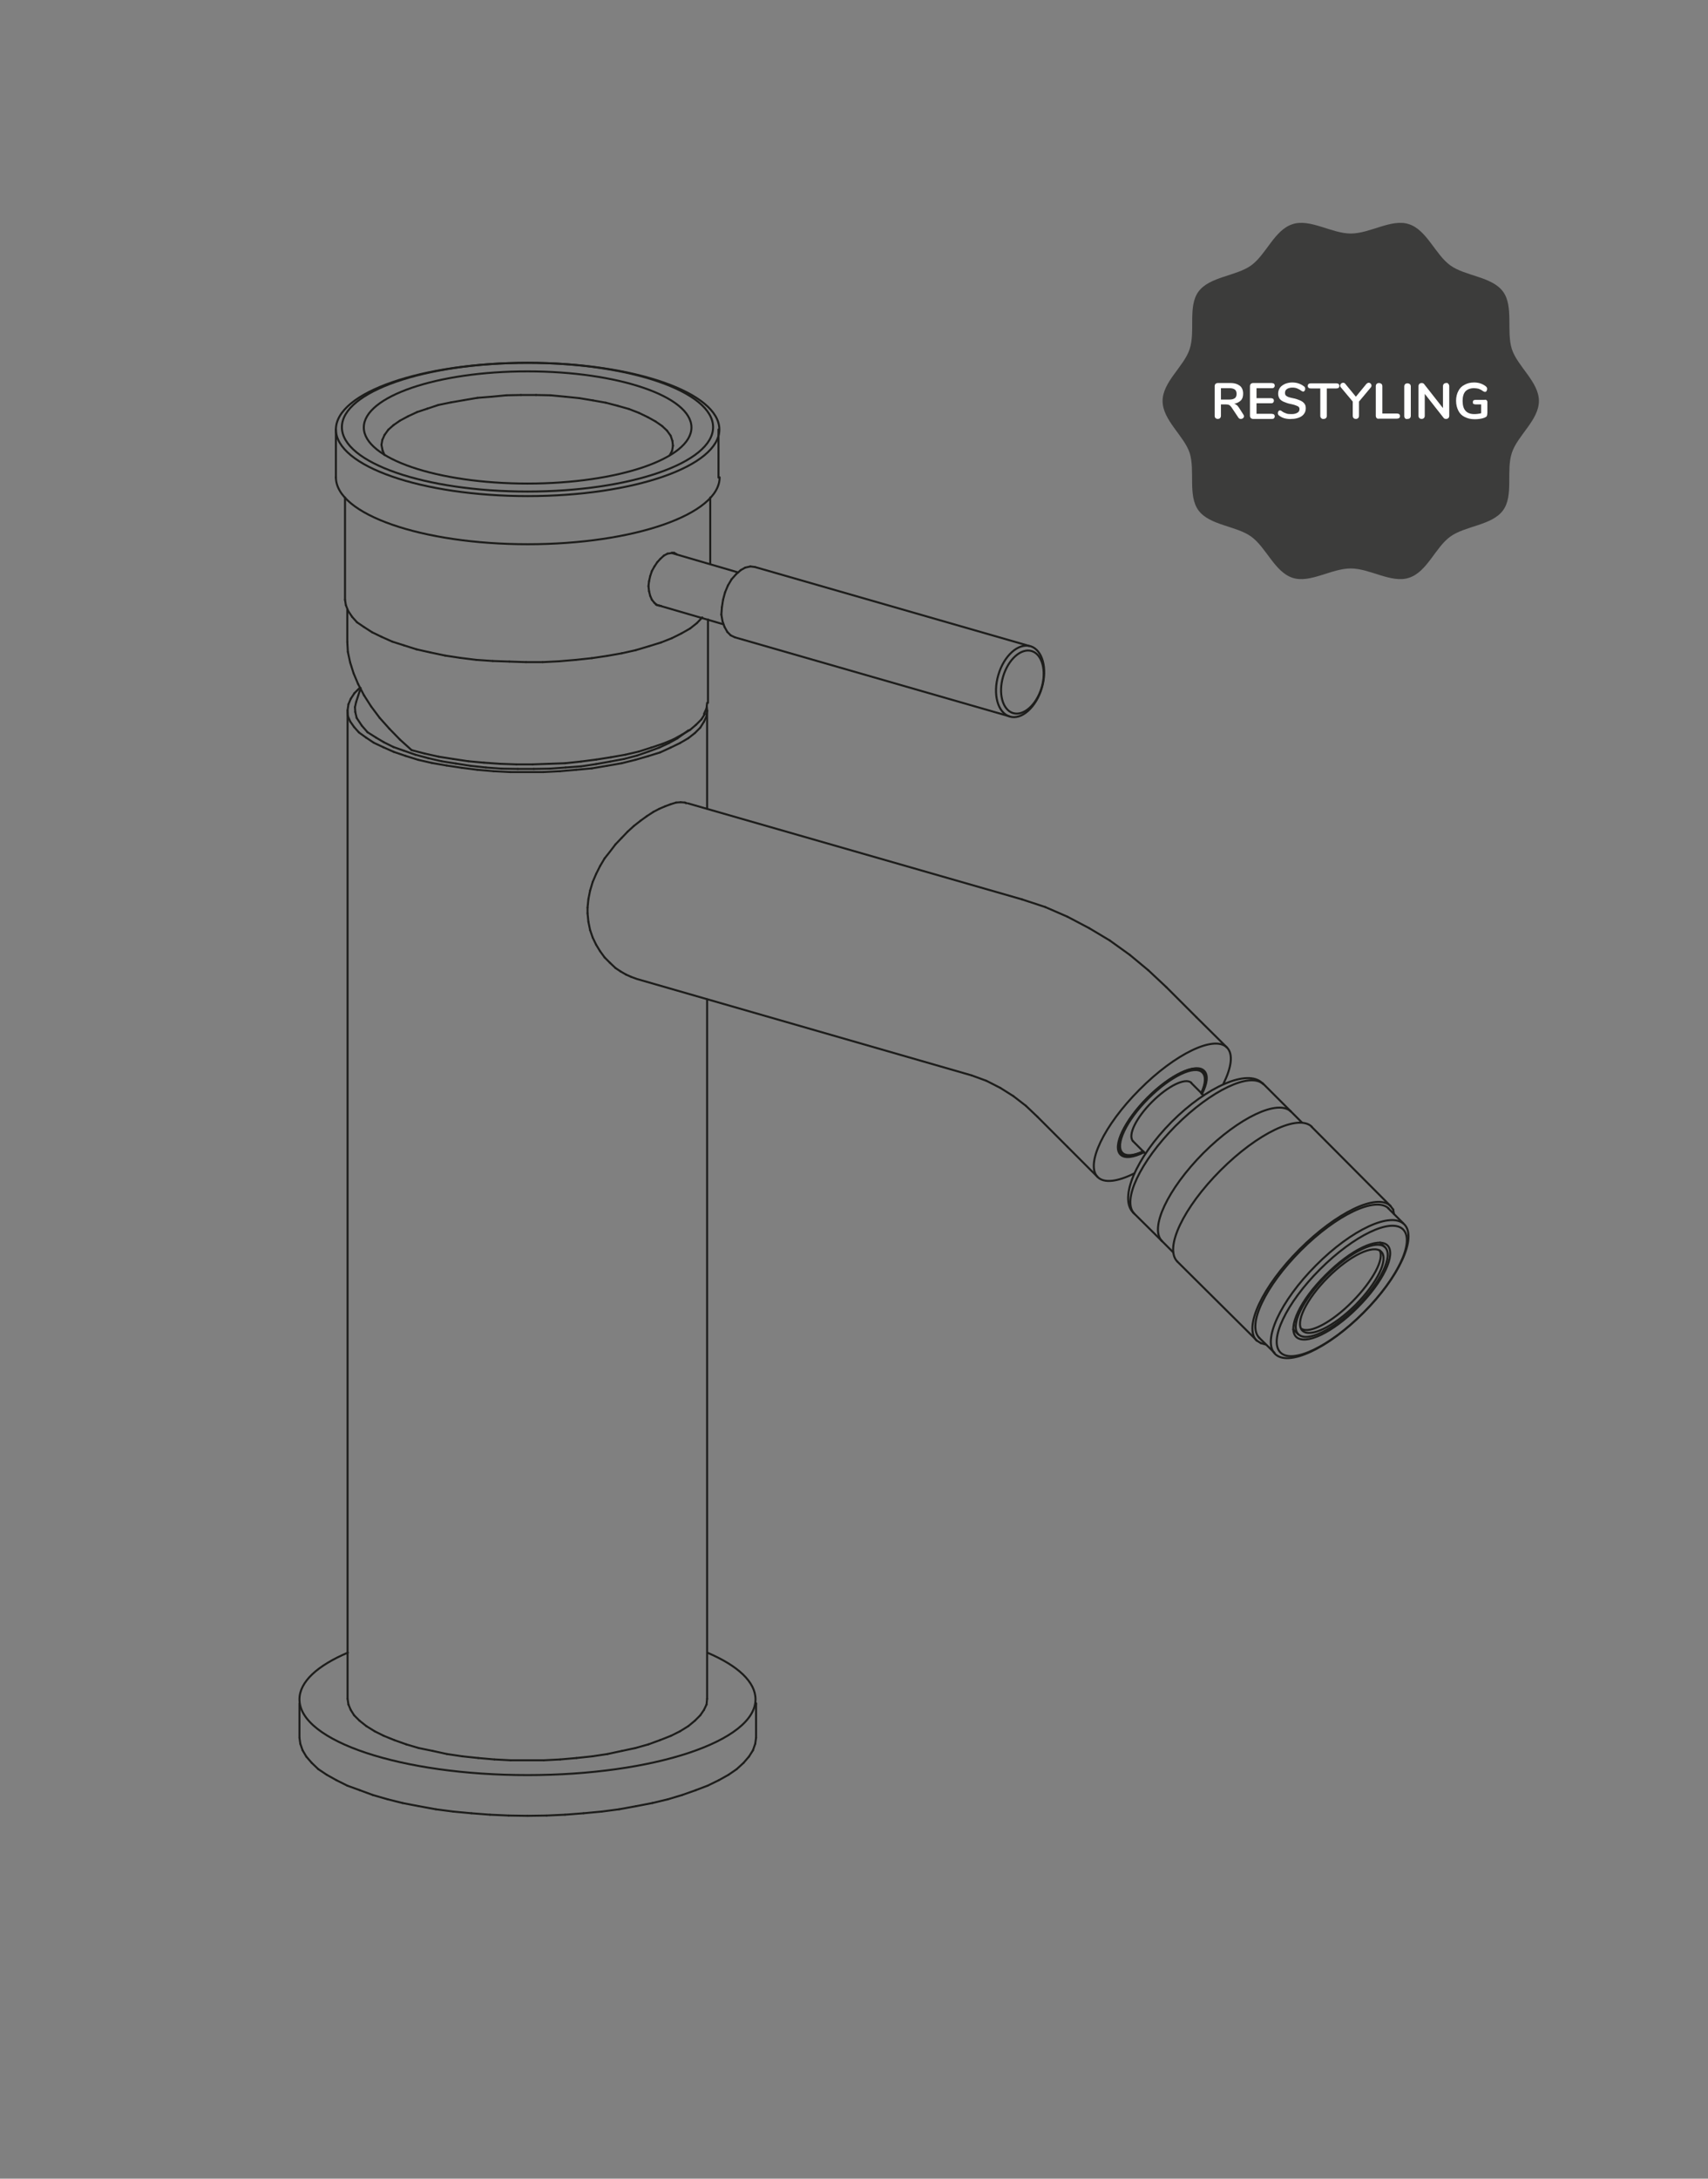 <?xml version="1.0" encoding="utf-8"?>
<!-- Generator: Adobe Illustrator 26.3.1, SVG Export Plug-In . SVG Version: 6.00 Build 0)  -->
<svg version="1.1" id="a" xmlns="http://www.w3.org/2000/svg" xmlns:xlink="http://www.w3.org/1999/xlink" x="0px" y="0px"
	 viewBox="0 0 600 765" style="enable-background:new 0 0 600 765;" xml:space="preserve">
<rect x="0" y="0" width="600" height="765" fill="#808080" stroke="none"/>
<style type="text/css">
	.st0{fill:#3C3C3B;}
	.st1{fill:#FFFFFF;}
	.st2{fill:none;stroke:#1D1D1B;stroke-width:0.709;stroke-linecap:round;stroke-linejoin:round;stroke-miterlimit:10;}
</style>
<g>
	<path class="st0" d="M540.6,140.8c0,6.7-7.5,12.1-9.5,18.2c-2.1,6.3,0.7,15-3.1,20.2c-3.9,5.3-13.2,5.4-18.5,9.2
		c-5.3,3.8-8.2,12.5-14.6,14.5c-6.1,2-13.7-3.3-20.4-3.3c-6.8,0-14.3,5.3-20.4,3.3c-6.3-2-9.3-10.7-14.6-14.5
		c-5.3-3.8-14.6-3.9-18.5-9.2c-3.8-5.2-1.1-13.9-3.1-20.2c-2-6-9.5-11.5-9.5-18.2s7.5-12.1,9.5-18.2c2.1-6.3-0.7-15,3.1-20.2
		c3.9-5.3,13.2-5.4,18.5-9.2c5.3-3.8,8.2-12.5,14.6-14.5c6.1-2,13.7,3.3,20.4,3.3c6.8,0,14.3-5.3,20.4-3.3c6.3,2,9.3,10.7,14.6,14.5
		c5.3,3.8,14.6,3.9,18.5,9.2c3.8,5.2,1.1,13.9,3.1,20.2C533.1,128.7,540.6,134.1,540.6,140.8"/>
	<g>
		<path class="st1" d="M436.8,145.6l-1.6-2.5c-0.3-0.4-0.5-0.7-0.8-0.9c-0.3-0.2-0.6-0.4-0.9-0.4c1-0.2,1.8-0.6,2.4-1.2
			c0.6-0.6,0.8-1.4,0.8-2.4c0-1.2-0.4-2.1-1.1-2.7c-0.8-0.6-1.8-1-3.3-1h-4.5c-0.3,0-0.6,0.1-0.8,0.3c-0.2,0.2-0.3,0.5-0.3,0.8V146
			c0,0.4,0.1,0.6,0.3,0.8c0.2,0.2,0.5,0.3,0.8,0.3c0.3,0,0.6-0.1,0.8-0.3c0.2-0.2,0.3-0.5,0.3-0.8v-4h1.8c0.4,0,0.8,0.1,1.1,0.2
			c0.3,0.2,0.5,0.4,0.8,0.8l2.4,3.6c0.1,0.2,0.3,0.3,0.4,0.4c0.2,0.1,0.4,0.1,0.5,0.1c0.3,0,0.6-0.1,0.8-0.3
			c0.2-0.2,0.3-0.4,0.3-0.7C437,146,436.9,145.8,436.8,145.6z M431.9,140.3h-3v-4h3c0.9,0,1.5,0.2,1.9,0.5c0.4,0.3,0.6,0.8,0.6,1.5
			c0,0.7-0.2,1.2-0.6,1.5C433.4,140.1,432.8,140.3,431.9,140.3z"/>
		<path class="st1" d="M439.4,146.8c-0.2-0.2-0.3-0.5-0.3-0.8v-10.4c0-0.3,0.1-0.6,0.3-0.8c0.2-0.2,0.5-0.3,0.8-0.3h6.5
			c0.3,0,0.6,0.1,0.8,0.2c0.2,0.2,0.3,0.4,0.3,0.7c0,0.3-0.1,0.5-0.3,0.7c-0.2,0.2-0.5,0.2-0.8,0.2h-5.3v3.5h5
			c0.3,0,0.6,0.1,0.8,0.2c0.2,0.2,0.3,0.4,0.3,0.7c0,0.3-0.1,0.5-0.3,0.7c-0.2,0.2-0.5,0.2-0.8,0.2h-5v3.7h5.3
			c0.3,0,0.6,0.1,0.8,0.2c0.2,0.2,0.3,0.4,0.3,0.7c0,0.3-0.1,0.5-0.3,0.7c-0.2,0.2-0.5,0.2-0.8,0.2h-6.5
			C439.9,147.1,439.6,147,439.4,146.8"/>
		<path class="st1" d="M451.3,146.9c-0.8-0.2-1.5-0.6-2-1c-0.3-0.2-0.4-0.5-0.4-0.9c0-0.2,0.1-0.5,0.2-0.6c0.2-0.2,0.3-0.3,0.5-0.3
			c0.2,0,0.5,0.1,0.7,0.3c0.5,0.4,1.1,0.6,1.6,0.8s1.2,0.2,1.9,0.2c0.9,0,1.5-0.2,2-0.5c0.5-0.3,0.7-0.7,0.7-1.3
			c0-0.4-0.2-0.8-0.7-1c-0.4-0.2-1.2-0.5-2.2-0.7c-1.1-0.2-1.9-0.5-2.6-0.8c-0.7-0.3-1.2-0.7-1.5-1.1c-0.3-0.5-0.5-1-0.5-1.8
			c0-0.7,0.2-1.4,0.6-2c0.4-0.6,1-1,1.8-1.4c0.8-0.3,1.6-0.5,2.5-0.5c1.7,0,3.1,0.5,4.2,1.4c0.2,0.1,0.3,0.3,0.3,0.4
			c0.1,0.1,0.1,0.3,0.1,0.5c0,0.2-0.1,0.5-0.2,0.6c-0.2,0.2-0.3,0.3-0.5,0.3c-0.1,0-0.2,0-0.3-0.1c-0.1,0-0.2-0.1-0.4-0.2
			c-0.5-0.4-1-0.6-1.4-0.8c-0.5-0.2-1-0.3-1.7-0.3c-0.8,0-1.5,0.2-1.9,0.5c-0.5,0.3-0.7,0.8-0.7,1.4c0,0.5,0.2,0.9,0.6,1.1
			c0.4,0.3,1.1,0.5,2.1,0.7c1.1,0.2,1.9,0.5,2.6,0.8c0.7,0.3,1.2,0.7,1.5,1.1c0.4,0.5,0.5,1,0.5,1.7c0,0.7-0.2,1.4-0.6,1.9
			c-0.4,0.6-1,1-1.7,1.3c-0.8,0.3-1.6,0.5-2.6,0.5C453,147.2,452.2,147.1,451.3,146.9"/>
		<path class="st1" d="M464.1,146.8c-0.2-0.2-0.3-0.5-0.3-0.8v-9.6h-3.3c-0.7,0-1.1-0.3-1.1-0.9c0-0.6,0.4-0.9,1.1-0.9h8.9
			c0.7,0,1.1,0.3,1.1,0.9c0,0.6-0.4,0.9-1.1,0.9h-3.3v9.6c0,0.3-0.1,0.6-0.3,0.8c-0.2,0.2-0.5,0.3-0.8,0.3
			C464.6,147.2,464.3,147,464.1,146.8"/>
		<path class="st1" d="M480.8,134.4c0.3,0,0.5,0.1,0.7,0.3c0.2,0.2,0.3,0.5,0.3,0.7c0,0.2-0.1,0.5-0.3,0.7l-4.1,4.9v4.9
			c0,0.4-0.1,0.7-0.3,0.9c-0.2,0.2-0.5,0.3-0.8,0.3c-0.3,0-0.6-0.1-0.8-0.3c-0.2-0.2-0.3-0.5-0.3-0.9v-4.9l-4.1-4.9
			c-0.2-0.2-0.3-0.4-0.3-0.7c0-0.3,0.1-0.5,0.3-0.7c0.2-0.2,0.5-0.3,0.7-0.3c0.3,0,0.6,0.1,0.8,0.4l3.7,4.5l3.7-4.5
			C480.2,134.6,480.5,134.4,480.8,134.4"/>
		<path class="st1" d="M483.6,146.8c-0.2-0.2-0.3-0.5-0.3-0.8v-10.4c0-0.3,0.1-0.6,0.3-0.8c0.2-0.2,0.5-0.3,0.8-0.3
			c0.4,0,0.6,0.1,0.9,0.3c0.2,0.2,0.3,0.5,0.3,0.8v9.6h5.1c0.7,0,1.1,0.3,1.1,0.9s-0.4,0.9-1.1,0.9h-6.3
			C484.1,147.1,483.8,147,483.6,146.8"/>
		<path class="st1" d="M493.6,146.9c-0.2-0.2-0.3-0.5-0.3-0.8v-10.4c0-0.3,0.1-0.6,0.3-0.8c0.2-0.2,0.5-0.3,0.8-0.3
			c0.4,0,0.6,0.1,0.9,0.3c0.2,0.2,0.3,0.5,0.3,0.8V146c0,0.3-0.1,0.6-0.3,0.8c-0.2,0.2-0.5,0.3-0.9,0.3
			C494.1,147.2,493.8,147.1,493.6,146.9"/>
		<path class="st1" d="M508.8,134.8c0.2,0.2,0.3,0.5,0.3,0.8V146c0,0.3-0.1,0.6-0.3,0.8c-0.2,0.2-0.5,0.3-0.8,0.3
			c-0.4,0-0.7-0.1-0.9-0.4l-6.6-8.4v7.7c0,0.3-0.1,0.6-0.3,0.8c-0.2,0.2-0.5,0.3-0.8,0.3c-0.3,0-0.6-0.1-0.8-0.3
			c-0.2-0.2-0.3-0.5-0.3-0.8v-10.4c0-0.3,0.1-0.6,0.3-0.8c0.2-0.2,0.5-0.3,0.8-0.3c0.4,0,0.7,0.1,0.9,0.4l6.6,8.4v-7.7
			c0-0.3,0.1-0.6,0.3-0.8c0.2-0.2,0.5-0.3,0.8-0.3C508.3,134.4,508.6,134.5,508.8,134.8"/>
		<path class="st1" d="M522.2,140.5c0.2,0.2,0.3,0.4,0.3,0.6v3.8c0,0.5-0.1,0.9-0.2,1.2c-0.1,0.2-0.4,0.4-0.9,0.6
			c-0.5,0.2-1,0.3-1.7,0.4c-0.6,0.1-1.2,0.1-1.8,0.1c-1.3,0-2.4-0.3-3.4-0.8c-1-0.5-1.7-1.2-2.2-2.2c-0.5-1-0.8-2.1-0.8-3.5
			c0-1.3,0.3-2.5,0.8-3.4c0.5-1,1.2-1.7,2.2-2.2c0.9-0.5,2-0.8,3.3-0.8c1.7,0,3.1,0.5,4.2,1.4c0.1,0.1,0.3,0.3,0.3,0.4
			c0.1,0.1,0.1,0.3,0.1,0.5c0,0.3-0.1,0.5-0.2,0.7c-0.1,0.2-0.3,0.3-0.5,0.3c-0.1,0-0.3,0-0.4-0.1c-0.1,0-0.2-0.1-0.4-0.2
			c-0.5-0.4-1-0.6-1.5-0.8c-0.5-0.1-1-0.2-1.6-0.2c-1.3,0-2.3,0.4-3,1.1c-0.7,0.8-1,1.9-1,3.4c0,3.1,1.4,4.6,4.1,4.6
			c0.8,0,1.6-0.1,2.4-0.3v-3.1h-2c-0.3,0-0.5-0.1-0.7-0.2c-0.2-0.1-0.2-0.3-0.2-0.6s0.1-0.5,0.2-0.6c0.2-0.1,0.4-0.2,0.7-0.2h3.2
			C521.8,140.3,522,140.4,522.2,140.5"/>
	</g>
</g>
<g>
	<line class="st2" x1="248.2" y1="248.7" x2="247.3" y2="250.7"/>
	<line class="st2" x1="248.4" y1="246.8" x2="248.2" y2="248.7"/>
	<line class="st2" x1="206.7" y1="315.7" x2="206.4" y2="318.7"/>
	<line class="st2" x1="207.3" y1="312.7" x2="206.7" y2="315.7"/>
	<line class="st2" x1="208.2" y1="309.7" x2="207.3" y2="312.7"/>
	<line class="st2" x1="209.4" y1="306.9" x2="208.2" y2="309.7"/>
	<line class="st2" x1="210.8" y1="304.1" x2="209.4" y2="306.9"/>
	<line class="st2" x1="212.4" y1="301.4" x2="210.8" y2="304.1"/>
	<polyline class="st2" points="216.2,296.5 214.3,299 212.4,301.4 	"/>
	<line class="st2" x1="218.4" y1="294.2" x2="216.2" y2="296.5"/>
	<line class="st2" x1="220.5" y1="292" x2="218.4" y2="294.2"/>
	<line class="st2" x1="222.7" y1="290" x2="220.5" y2="292"/>
	<line class="st2" x1="225" y1="288.2" x2="222.7" y2="290"/>
	<line class="st2" x1="227.2" y1="286.6" x2="225" y2="288.2"/>
	<line class="st2" x1="229.5" y1="285.1" x2="227.2" y2="286.6"/>
	<line class="st2" x1="231.6" y1="284" x2="229.5" y2="285.1"/>
	<line class="st2" x1="233.7" y1="283.1" x2="231.6" y2="284"/>
	<line class="st2" x1="235.6" y1="282.4" x2="233.7" y2="283.1"/>
	<line class="st2" x1="237.5" y1="281.8" x2="235.6" y2="282.4"/>
	<line class="st2" x1="239.1" y1="281.7" x2="237.5" y2="281.8"/>
	<line class="st2" x1="240.6" y1="281.8" x2="239.1" y2="281.7"/>
	<line class="st2" x1="241" y1="282" x2="240.6" y2="281.8"/>
	<line class="st2" x1="241.2" y1="282" x2="241" y2="282"/>
	<line class="st2" x1="206.7" y1="323.7" x2="206.4" y2="320.7"/>
	<line class="st2" x1="207.3" y1="326.6" x2="206.7" y2="323.7"/>
	<line class="st2" x1="208.2" y1="329.2" x2="207.3" y2="326.6"/>
	<line class="st2" x1="209.4" y1="331.7" x2="208.2" y2="329.2"/>
	<line class="st2" x1="210.8" y1="334" x2="209.4" y2="331.7"/>
	<line class="st2" x1="212.4" y1="336.2" x2="210.8" y2="334"/>
	<line class="st2" x1="214.3" y1="338.1" x2="212.4" y2="336.2"/>
	<line class="st2" x1="216.2" y1="339.9" x2="214.3" y2="338.1"/>
	<line class="st2" x1="218" y1="341.1" x2="216.2" y2="339.9"/>
	<line class="st2" x1="219.9" y1="342.2" x2="218" y2="341.1"/>
	<line class="st2" x1="221.7" y1="343" x2="219.9" y2="342.2"/>
	<line class="st2" x1="223.6" y1="343.7" x2="221.7" y2="343"/>
	<line class="st2" x1="206.4" y1="320.7" x2="206.4" y2="318.7"/>
	<line class="st2" x1="127.1" y1="254.8" x2="125.3" y2="252.1"/>
	<line class="st2" x1="129.1" y1="257.1" x2="127.1" y2="254.8"/>
	<line class="st2" x1="132.1" y1="259" x2="129.1" y2="257.1"/>
	<line class="st2" x1="125.1" y1="246.5" x2="126.7" y2="241.6"/>
	<line class="st2" x1="124.7" y1="248.3" x2="125.1" y2="246.5"/>
	<line class="st2" x1="124.8" y1="250" x2="124.7" y2="248.3"/>
	<line class="st2" x1="125.3" y1="252.1" x2="124.8" y2="250"/>
	<line class="st2" x1="237.9" y1="259.3" x2="241.9" y2="256.4"/>
	<line class="st2" x1="235" y1="260.9" x2="237.9" y2="259.3"/>
	<line class="st2" x1="231.6" y1="262.5" x2="235" y2="260.9"/>
	<line class="st2" x1="227.8" y1="263.9" x2="231.6" y2="262.5"/>
	<line class="st2" x1="223.8" y1="265.3" x2="227.8" y2="263.9"/>
	<line class="st2" x1="219.2" y1="266.5" x2="223.8" y2="265.3"/>
	<line class="st2" x1="214.4" y1="267.4" x2="219.2" y2="266.5"/>
	<line class="st2" x1="209.4" y1="268.3" x2="214.4" y2="267.4"/>
	<line class="st2" x1="204.1" y1="269.1" x2="209.4" y2="268.3"/>
	<line class="st2" x1="198.7" y1="269.5" x2="204.1" y2="269.1"/>
	<line class="st2" x1="193.2" y1="269.9" x2="198.7" y2="269.5"/>
	<line class="st2" x1="187.5" y1="270" x2="193.2" y2="269.9"/>
	<line class="st2" x1="181.9" y1="270" x2="187.5" y2="270"/>
	<line class="st2" x1="176.2" y1="269.9" x2="181.9" y2="270"/>
	<line class="st2" x1="170.7" y1="269.5" x2="176.2" y2="269.9"/>
	<line class="st2" x1="165.3" y1="268.9" x2="170.7" y2="269.5"/>
	<line class="st2" x1="160.1" y1="268.1" x2="165.3" y2="268.9"/>
	<line class="st2" x1="155.1" y1="267.3" x2="160.1" y2="268.1"/>
	<line class="st2" x1="150.4" y1="266.2" x2="155.1" y2="267.3"/>
	<line class="st2" x1="145.9" y1="265" x2="150.4" y2="266.2"/>
	<line class="st2" x1="141.9" y1="263.6" x2="145.9" y2="265"/>
	<line class="st2" x1="138.2" y1="262.3" x2="141.9" y2="263.6"/>
	<line class="st2" x1="134.8" y1="260.6" x2="138.2" y2="262.3"/>
	<line class="st2" x1="132.1" y1="259" x2="134.8" y2="260.6"/>
	<line class="st2" x1="248.4" y1="350.9" x2="248.4" y2="596.5"/>
	<line class="st2" x1="248.4" y1="249.5" x2="248.4" y2="284"/>
	<line class="st2" x1="122.1" y1="596.5" x2="122.1" y2="249.5"/>
	<line class="st2" x1="248.2" y1="598.5" x2="248.4" y2="596.5"/>
	<line class="st2" x1="247.3" y1="600.4" x2="248.2" y2="598.5"/>
	<line class="st2" x1="246" y1="602.3" x2="247.3" y2="600.4"/>
	<line class="st2" x1="244.1" y1="604.2" x2="246" y2="602.3"/>
	<line class="st2" x1="241.8" y1="606.1" x2="244.1" y2="604.2"/>
	<line class="st2" x1="238.9" y1="607.9" x2="241.8" y2="606.1"/>
	<line class="st2" x1="235.7" y1="609.5" x2="238.9" y2="607.9"/>
	<line class="st2" x1="231.9" y1="611" x2="235.7" y2="609.5"/>
	<line class="st2" x1="227.8" y1="612.5" x2="231.9" y2="611"/>
	<line class="st2" x1="223.2" y1="613.8" x2="227.8" y2="612.5"/>
	<line class="st2" x1="218.5" y1="614.8" x2="223.2" y2="613.8"/>
	<line class="st2" x1="213.4" y1="615.9" x2="218.5" y2="614.8"/>
	<line class="st2" x1="208.1" y1="616.7" x2="213.4" y2="615.9"/>
	<line class="st2" x1="202.5" y1="617.3" x2="208.1" y2="616.7"/>
	<line class="st2" x1="196.8" y1="617.8" x2="202.5" y2="617.3"/>
	<line class="st2" x1="191" y1="618.1" x2="196.8" y2="617.8"/>
	<polyline class="st2" points="179.4,618.1 185.2,618.1 191,618.1 	"/>
	<line class="st2" x1="173.7" y1="617.8" x2="179.4" y2="618.1"/>
	<line class="st2" x1="168" y1="617.3" x2="173.7" y2="617.8"/>
	<line class="st2" x1="162.4" y1="616.7" x2="168" y2="617.3"/>
	<line class="st2" x1="157" y1="615.9" x2="162.4" y2="616.7"/>
	<line class="st2" x1="152" y1="614.8" x2="157" y2="615.9"/>
	<line class="st2" x1="147.1" y1="613.8" x2="152" y2="614.8"/>
	<line class="st2" x1="142.7" y1="612.5" x2="147.1" y2="613.8"/>
	<line class="st2" x1="138.5" y1="611" x2="142.7" y2="612.5"/>
	<line class="st2" x1="134.8" y1="609.5" x2="138.5" y2="611"/>
	<line class="st2" x1="131.6" y1="607.9" x2="134.8" y2="609.5"/>
	<line class="st2" x1="128.7" y1="606.1" x2="131.6" y2="607.9"/>
	<line class="st2" x1="126.3" y1="604.2" x2="128.7" y2="606.1"/>
	<line class="st2" x1="124.4" y1="602.3" x2="126.3" y2="604.2"/>
	<line class="st2" x1="123.2" y1="600.4" x2="124.4" y2="602.3"/>
	<line class="st2" x1="122.4" y1="598.5" x2="123.2" y2="600.4"/>
	<line class="st2" x1="122.1" y1="596.5" x2="122.4" y2="598.5"/>
	<line class="st2" x1="248.2" y1="251.5" x2="248.4" y2="249.5"/>
	<line class="st2" x1="247.3" y1="253.4" x2="248.2" y2="251.5"/>
	<line class="st2" x1="246" y1="255.5" x2="247.3" y2="253.4"/>
	<line class="st2" x1="244.1" y1="257.4" x2="246" y2="255.5"/>
	<line class="st2" x1="241.8" y1="259.2" x2="244.1" y2="257.4"/>
	<line class="st2" x1="238.9" y1="260.9" x2="241.8" y2="259.2"/>
	<line class="st2" x1="235.6" y1="262.5" x2="238.9" y2="260.9"/>
	<line class="st2" x1="231.9" y1="264.2" x2="235.6" y2="262.5"/>
	<line class="st2" x1="227.7" y1="265.5" x2="231.9" y2="264.2"/>
	<line class="st2" x1="223.2" y1="266.8" x2="227.7" y2="265.5"/>
	<line class="st2" x1="218.4" y1="268" x2="223.2" y2="266.8"/>
	<line class="st2" x1="213.2" y1="268.9" x2="218.4" y2="268"/>
	<line class="st2" x1="207.9" y1="269.8" x2="213.2" y2="268.9"/>
	<line class="st2" x1="202.4" y1="270.3" x2="207.9" y2="269.8"/>
	<line class="st2" x1="196.7" y1="270.8" x2="202.4" y2="270.3"/>
	<line class="st2" x1="190.9" y1="271.1" x2="196.7" y2="270.8"/>
	<polyline class="st2" points="179.2,271.1 185,271.1 190.9,271.1 	"/>
	<line class="st2" x1="173.4" y1="270.8" x2="179.2" y2="271.1"/>
	<line class="st2" x1="167.7" y1="270.3" x2="173.4" y2="270.8"/>
	<line class="st2" x1="162.2" y1="269.6" x2="167.7" y2="270.3"/>
	<line class="st2" x1="156.9" y1="268.8" x2="162.2" y2="269.6"/>
	<line class="st2" x1="151.7" y1="267.9" x2="156.9" y2="268.8"/>
	<line class="st2" x1="146.9" y1="266.8" x2="151.7" y2="267.9"/>
	<line class="st2" x1="142.4" y1="265.4" x2="146.9" y2="266.8"/>
	<line class="st2" x1="138.3" y1="264" x2="142.4" y2="265.4"/>
	<line class="st2" x1="134.7" y1="262.4" x2="138.3" y2="264"/>
	<line class="st2" x1="131.3" y1="260.8" x2="134.7" y2="262.4"/>
	<line class="st2" x1="128.6" y1="259" x2="131.3" y2="260.8"/>
	<line class="st2" x1="126.1" y1="257.2" x2="128.6" y2="259"/>
	<line class="st2" x1="124.4" y1="255.3" x2="126.1" y2="257.2"/>
	<line class="st2" x1="123" y1="253.3" x2="124.4" y2="255.3"/>
	<line class="st2" x1="122.2" y1="251.4" x2="123" y2="253.3"/>
	<line class="st2" x1="122.1" y1="249.4" x2="122.2" y2="251.4"/>
	<line class="st2" x1="122.4" y1="247.3" x2="122.1" y2="249.4"/>
	<line class="st2" x1="123.2" y1="245.4" x2="122.4" y2="247.3"/>
	<line class="st2" x1="124.5" y1="243.4" x2="123.2" y2="245.4"/>
	<line class="st2" x1="126.4" y1="241.5" x2="124.5" y2="243.4"/>
	<line class="st2" x1="248.4" y1="249.5" x2="248.3" y2="248.1"/>
	<line class="st2" x1="252.4" y1="150.8" x2="252.4" y2="167.7"/>
	<line class="st2" x1="118" y1="167.7" x2="118" y2="150.8"/>
	<line class="st2" x1="134.3" y1="154.5" x2="134" y2="156.2"/>
	<line class="st2" x1="135.1" y1="152.7" x2="134.3" y2="154.5"/>
	<line class="st2" x1="136.4" y1="150.9" x2="135.1" y2="152.7"/>
	<line class="st2" x1="138.2" y1="149.3" x2="136.4" y2="150.9"/>
	<line class="st2" x1="140.5" y1="147.7" x2="138.2" y2="149.3"/>
	<line class="st2" x1="143.3" y1="146.2" x2="140.5" y2="147.7"/>
	<line class="st2" x1="146.5" y1="144.7" x2="143.3" y2="146.2"/>
	<line class="st2" x1="150.1" y1="143.5" x2="146.5" y2="144.7"/>
	<line class="st2" x1="154" y1="142.2" x2="150.1" y2="143.5"/>
	<line class="st2" x1="158.4" y1="141.3" x2="154" y2="142.2"/>
	<line class="st2" x1="163" y1="140.5" x2="158.4" y2="141.3"/>
	<line class="st2" x1="167.7" y1="139.7" x2="163" y2="140.5"/>
	<line class="st2" x1="172.7" y1="139.3" x2="167.7" y2="139.7"/>
	<line class="st2" x1="177.9" y1="138.8" x2="172.7" y2="139.3"/>
	<line class="st2" x1="183" y1="138.7" x2="177.9" y2="138.8"/>
	<line class="st2" x1="188.3" y1="138.7" x2="183" y2="138.7"/>
	<line class="st2" x1="193.4" y1="138.8" x2="188.3" y2="138.7"/>
	<line class="st2" x1="198.6" y1="139.3" x2="193.4" y2="138.8"/>
	<line class="st2" x1="203.5" y1="139.8" x2="198.6" y2="139.3"/>
	<line class="st2" x1="208.3" y1="140.6" x2="203.5" y2="139.8"/>
	<line class="st2" x1="212.8" y1="141.4" x2="208.3" y2="140.6"/>
	<line class="st2" x1="217" y1="142.5" x2="212.8" y2="141.4"/>
	<line class="st2" x1="220.9" y1="143.6" x2="217" y2="142.5"/>
	<line class="st2" x1="224.5" y1="145" x2="220.9" y2="143.6"/>
	<line class="st2" x1="227.6" y1="146.5" x2="224.5" y2="145"/>
	<line class="st2" x1="230.3" y1="148" x2="227.6" y2="146.5"/>
	<line class="st2" x1="232.6" y1="149.6" x2="230.3" y2="148"/>
	<line class="st2" x1="234.3" y1="151.2" x2="232.6" y2="149.6"/>
	<line class="st2" x1="235.6" y1="153" x2="234.3" y2="151.2"/>
	<line class="st2" x1="236.2" y1="154.8" x2="235.6" y2="153"/>
	<line class="st2" x1="236.4" y1="156.5" x2="236.2" y2="154.8"/>
	<line class="st2" x1="236.1" y1="158.3" x2="236.4" y2="156.5"/>
	<line class="st2" x1="235.3" y1="159.8" x2="236.1" y2="158.3"/>
	<line class="st2" x1="134.4" y1="158.2" x2="135.1" y2="159.8"/>
	<line class="st2" x1="134" y1="156.2" x2="134.4" y2="158.2"/>
	<path class="st2" d="M352.4,237.5c-1.8,6-0.2,11.8,3.5,12.9c3.7,1.1,8.2-2.9,10-8.9c1.8-6,0.2-11.8-3.5-12.9
		C358.7,227.5,354.2,231.5,352.4,237.5z"/>
	<path class="st2" d="M350.7,237c-2,6.8-0.2,13.3,4,14.6c4.2,1.3,9.3-3.3,11.3-10.1c2-6.8,0.2-13.3-4-14.6
		C357.7,225.7,352.7,230.2,350.7,237z"/>
	<line class="st2" x1="354.5" y1="251.5" x2="258.2" y2="223.8"/>
	<line class="st2" x1="265.2" y1="199.1" x2="361.5" y2="226.8"/>
	<line class="st2" x1="254.1" y1="219.2" x2="230.4" y2="212.3"/>
	<line class="st2" x1="236" y1="194.2" x2="259.3" y2="201"/>
	<line class="st2" x1="263.6" y1="198.9" x2="265.2" y2="199.1"/>
	<line class="st2" x1="261.8" y1="199.3" x2="263.6" y2="198.9"/>
	<line class="st2" x1="260.2" y1="200.2" x2="261.8" y2="199.3"/>
	<line class="st2" x1="258.6" y1="201.6" x2="260.2" y2="200.2"/>
	<line class="st2" x1="257" y1="203.4" x2="258.6" y2="201.6"/>
	<line class="st2" x1="255.7" y1="205.6" x2="257" y2="203.4"/>
	<line class="st2" x1="254.7" y1="208" x2="255.7" y2="205.6"/>
	<line class="st2" x1="254" y1="210.6" x2="254.7" y2="208"/>
	<line class="st2" x1="253.6" y1="213.2" x2="254" y2="210.6"/>
	<line class="st2" x1="253.4" y1="215.8" x2="253.6" y2="213.2"/>
	<line class="st2" x1="253.8" y1="218.1" x2="253.4" y2="215.8"/>
	<line class="st2" x1="254.5" y1="220.1" x2="253.8" y2="218.1"/>
	<line class="st2" x1="255.5" y1="221.9" x2="254.5" y2="220.1"/>
	<line class="st2" x1="256.7" y1="223.1" x2="255.5" y2="221.9"/>
	<line class="st2" x1="258.2" y1="223.8" x2="256.7" y2="223.1"/>
	<line class="st2" x1="484.8" y1="436.3" x2="486.5" y2="437.9"/>
	<line class="st2" x1="456.1" y1="468.6" x2="454.3" y2="466.8"/>
	<path class="st2" d="M466.5,448.5c7.6-7.6,16-11.7,18.7-9c2.7,2.7-1.4,11-9,18.7c-7.6,7.6-16,11.7-18.7,9
		C454.8,464.5,458.9,456.1,466.5,448.5z"/>
	<path class="st2" d="M484.6,439c1.9,2.9-2.3,10.7-9.5,18c-7.2,7.3-15,11.4-17.9,9.6"/>
	<path class="st2" d="M466,447.9c8.4-8.4,17.6-12.9,20.6-9.9c2.9,3-1.5,12.2-9.9,20.6c-8.4,8.4-17.6,12.9-20.6,9.9
		C453.1,465.6,457.6,456.4,466,447.9z"/>
	<path class="st2" d="M465.7,447.7c8.8-8.9,18.5-13.5,21.7-10.4c3.1,3.1-1.5,12.8-10.4,21.7c-8.8,8.9-18.5,13.5-21.7,10.4
		C452.2,466.2,456.8,456.5,465.7,447.7z"/>
	<path class="st2" d="M463.7,445.7c11.9-11.9,25-18.2,29.2-14c4.2,4.2-2,17.3-13.9,29.2s-25,18.2-29.2,14
		C445.6,470.7,451.8,457.6,463.7,445.7z"/>
	<path class="st2" d="M462.3,444.3c12.5-12.6,26.4-19,31-14.4c4.6,4.6-1.8,18.5-14.4,31.1c-12.5,12.6-26.4,19-31,14.4
		S449.8,456.8,462.3,444.3z"/>
	<path class="st2" d="M442.4,469.8c-4.5-4.5,2.1-18.3,14.6-30.8c12.5-12.5,26.2-19,30.8-14.7"/>
	<path class="st2" d="M441.4,470.7c-4.6-4.7,2.1-19,15.1-32c13-13,27.2-19.8,31.9-15.3"/>
	<path class="st2" d="M413.6,443c-4.7-4.7,2.1-19,15.2-32.1c13-13,27.2-19.8,32-15.3"/>
	<path class="st2" d="M408.2,435.8c-4.5-4.5,2-18.3,14.5-30.9c12.5-12.5,26.2-19,30.8-14.6"/>
	<path class="st2" d="M398.5,426.2c-4.5-4.5,2-18.3,14.5-30.9c12.5-12.5,26.2-19,30.8-14.6"/>
	<path class="st2" d="M398.1,425.8c-5.1-5.1,1-19.3,13.5-31.9c12.5-12.5,26.7-18.6,31.8-13.6"/>
	<path class="st2" d="M398,400.7c-1.9-2.1,1.1-8.2,6.7-13.8c5.6-5.6,11.7-8.6,13.8-6.7"/>
	<path class="st2" d="M401.6,404.3c-3.5,1.7-6.4,2-7.8,0.6c-2.8-2.8,1.4-11.5,9.3-19.5c8-8,16.7-12.1,19.5-9.3
		c1.4,1.4,1.1,4.3-0.6,7.8"/>
	<path class="st2" d="M401.6,404.3c-3.3,1.5-6,1.8-7.3,0.5c-2.7-2.7,1.3-11.3,9.1-19.1c7.8-7.8,16.3-11.9,19-9.1
		c1.3,1.3,1.1,4-0.4,7.2"/>
	<path class="st2" d="M401.9,404.6c-3.7,1.8-6.8,2.3-8.3,0.8c-2.9-2.9,1.4-11.8,9.5-19.9c8.1-8.1,17-12.4,19.9-9.5
		c1.5,1.5,1.1,4.5-0.8,8.2"/>
	<path class="st2" d="M398.5,412c-5.8,2.9-10.6,3.6-12.9,1.3c-4.4-4.4,2.2-18.2,14.7-30.7c12.5-12.6,26.3-19.2,30.7-14.8
		c2.3,2.3,1.6,7-1.2,12.7"/>
	<line class="st2" x1="453.3" y1="390.1" x2="457.3" y2="394.1"/>
	<line class="st2" x1="412.1" y1="439.7" x2="408" y2="435.6"/>
	<line class="st2" x1="460.7" y1="395.6" x2="488.4" y2="423.4"/>
	<line class="st2" x1="441.6" y1="470.8" x2="413.6" y2="443"/>
	<line class="st2" x1="487.6" y1="424.2" x2="492.9" y2="429.5"/>
	<line class="st2" x1="447.7" y1="475" x2="442.3" y2="469.7"/>
	<line class="st2" x1="442.9" y1="471.6" x2="441.6" y2="470.8"/>
	<line class="st2" x1="444.6" y1="472.1" x2="442.9" y2="471.6"/>
	<line class="st2" x1="489.4" y1="424.7" x2="489.7" y2="426.3"/>
	<line class="st2" x1="488.4" y1="423.4" x2="489.4" y2="424.7"/>
	<line class="st2" x1="443.5" y1="380.3" x2="453.3" y2="390.1"/>
	<line class="st2" x1="408" y1="435.6" x2="398.1" y2="425.8"/>
	<line class="st2" x1="402.3" y1="405" x2="398" y2="400.7"/>
	<line class="st2" x1="418.5" y1="380.3" x2="422.7" y2="384.5"/>
	<line class="st2" x1="241.7" y1="282.1" x2="359" y2="315.8"/>
	<line class="st2" x1="341.3" y1="377.6" x2="223.9" y2="343.8"/>
	<line class="st2" x1="409.7" y1="346.6" x2="420.3" y2="357.2"/>
	<line class="st2" x1="375" y1="402.7" x2="364.4" y2="392.1"/>
	<line class="st2" x1="346.5" y1="379.5" x2="341.3" y2="377.6"/>
	<line class="st2" x1="351.4" y1="382" x2="346.5" y2="379.5"/>
	<line class="st2" x1="356" y1="384.9" x2="351.4" y2="382"/>
	<line class="st2" x1="360.4" y1="388.3" x2="356" y2="384.9"/>
	<line class="st2" x1="364.4" y1="392.1" x2="360.4" y2="388.3"/>
	<line class="st2" x1="403.4" y1="340.7" x2="409.7" y2="346.6"/>
	<line class="st2" x1="396.9" y1="335.3" x2="403.4" y2="340.7"/>
	<line class="st2" x1="389.8" y1="330.2" x2="396.9" y2="335.3"/>
	<line class="st2" x1="382.6" y1="325.9" x2="389.8" y2="330.2"/>
	<line class="st2" x1="375" y1="321.9" x2="382.6" y2="325.9"/>
	<line class="st2" x1="367.2" y1="318.5" x2="375" y2="321.9"/>
	<line class="st2" x1="359" y1="315.8" x2="367.2" y2="318.5"/>
	<line class="st2" x1="420.3" y1="357.2" x2="431" y2="367.8"/>
	<line class="st2" x1="385.6" y1="413.3" x2="375" y2="402.7"/>
	<path class="st2" d="M118,167.6c0,13,30.2,23.5,67.4,23.5c37.2,0,67.4-10.5,67.4-23.5"/>
	<path class="st2" d="M120.1,150c0,12.5,29.2,22.6,65.2,22.6c36,0,65.2-10.1,65.2-22.6c0-12.5-29.2-22.6-65.2-22.6
		C149.3,127.4,120.1,137.5,120.1,150z"/>
	<path class="st2" d="M118,150.8c0,12.9,30.2,23.4,67.4,23.4c37.2,0,67.3-10.5,67.3-23.4c0-12.9-30.1-23.4-67.3-23.4
		C148.2,127.4,118,137.8,118,150.8z"/>
	<path class="st2" d="M127.8,150.1c0,10.9,25.8,19.7,57.5,19.7c31.8,0,57.6-8.8,57.6-19.7c0-10.9-25.8-19.7-57.6-19.7
		C153.6,130.4,127.8,139.2,127.8,150.1z"/>
	<path class="st2" d="M122.2,580.3c-10.6,4.5-17,10.2-17,16.4c0,14.7,35.9,26.6,80.1,26.6s80.1-11.9,80.1-26.6
		c0-6.1-6.2-11.8-16.7-16.3"/>
	<line class="st2" x1="105.2" y1="610.2" x2="105.2" y2="598.1"/>
	<line class="st2" x1="265.6" y1="598.1" x2="265.6" y2="610.2"/>
	<line class="st2" x1="265.6" y1="598.5" x2="265.6" y2="598.1"/>
	<line class="st2" x1="105.5" y1="612.3" x2="105.2" y2="610.2"/>
	<line class="st2" x1="106.3" y1="614.6" x2="105.5" y2="612.3"/>
	<line class="st2" x1="107.6" y1="616.8" x2="106.3" y2="614.6"/>
	<line class="st2" x1="109.5" y1="619" x2="107.6" y2="616.8"/>
	<line class="st2" x1="111.8" y1="621.2" x2="109.5" y2="619"/>
	<line class="st2" x1="114.8" y1="623.2" x2="111.8" y2="621.2"/>
	<line class="st2" x1="118.2" y1="625.1" x2="114.8" y2="623.2"/>
	<line class="st2" x1="122" y1="627" x2="118.2" y2="625.1"/>
	<line class="st2" x1="126.4" y1="628.6" x2="122" y2="627"/>
	<line class="st2" x1="131" y1="630.3" x2="126.4" y2="628.6"/>
	<line class="st2" x1="136.2" y1="631.8" x2="131" y2="630.3"/>
	<line class="st2" x1="141.4" y1="633.1" x2="136.2" y2="631.8"/>
	<line class="st2" x1="147.1" y1="634.2" x2="141.4" y2="633.1"/>
	<line class="st2" x1="153.1" y1="635.3" x2="147.1" y2="634.2"/>
	<line class="st2" x1="159.2" y1="636.1" x2="153.1" y2="635.3"/>
	<line class="st2" x1="165.6" y1="636.7" x2="159.2" y2="636.1"/>
	<line class="st2" x1="172.1" y1="637.2" x2="165.6" y2="636.7"/>
	<line class="st2" x1="178.7" y1="637.5" x2="172.1" y2="637.2"/>
	<line class="st2" x1="185.3" y1="637.6" x2="178.7" y2="637.5"/>
	<line class="st2" x1="192" y1="637.5" x2="185.3" y2="637.6"/>
	<line class="st2" x1="198.5" y1="637.2" x2="192" y2="637.5"/>
	<line class="st2" x1="205" y1="636.7" x2="198.5" y2="637.2"/>
	<line class="st2" x1="211.4" y1="636.1" x2="205" y2="636.7"/>
	<line class="st2" x1="217.5" y1="635.3" x2="211.4" y2="636.1"/>
	<line class="st2" x1="223.5" y1="634.2" x2="217.5" y2="635.3"/>
	<line class="st2" x1="229.2" y1="633.1" x2="223.5" y2="634.2"/>
	<line class="st2" x1="234.6" y1="631.8" x2="229.2" y2="633.1"/>
	<line class="st2" x1="239.6" y1="630.3" x2="234.6" y2="631.8"/>
	<line class="st2" x1="244.4" y1="628.6" x2="239.6" y2="630.3"/>
	<line class="st2" x1="248.6" y1="627" x2="244.4" y2="628.6"/>
	<line class="st2" x1="252.5" y1="625.1" x2="248.6" y2="627"/>
	<line class="st2" x1="255.9" y1="623.2" x2="252.5" y2="625.1"/>
	<line class="st2" x1="258.8" y1="621.2" x2="255.9" y2="623.2"/>
	<line class="st2" x1="261.2" y1="619" x2="258.8" y2="621.2"/>
	<line class="st2" x1="263.1" y1="616.8" x2="261.2" y2="619"/>
	<line class="st2" x1="264.5" y1="614.6" x2="263.1" y2="616.8"/>
	<line class="st2" x1="265.3" y1="612.3" x2="264.5" y2="614.6"/>
	<line class="st2" x1="265.6" y1="610.2" x2="265.3" y2="612.3"/>
	<line class="st2" x1="121.2" y1="210.6" x2="121.2" y2="174.7"/>
	<line class="st2" x1="249.5" y1="174.7" x2="249.5" y2="198"/>
	<line class="st2" x1="122" y1="225.4" x2="122" y2="214"/>
	<line class="st2" x1="248.7" y1="217.5" x2="248.7" y2="246.8"/>
	<line class="st2" x1="140.5" y1="259.7" x2="144.6" y2="263.4"/>
	<line class="st2" x1="136.8" y1="255.9" x2="140.5" y2="259.7"/>
	<line class="st2" x1="133.4" y1="252.1" x2="136.8" y2="255.9"/>
	<line class="st2" x1="130.4" y1="248.1" x2="133.4" y2="252.1"/>
	<line class="st2" x1="127.9" y1="244.2" x2="130.4" y2="248.1"/>
	<line class="st2" x1="125.8" y1="240.2" x2="127.9" y2="244.2"/>
	<line class="st2" x1="124.2" y1="236.4" x2="125.8" y2="240.2"/>
	<line class="st2" x1="123" y1="232.6" x2="124.2" y2="236.4"/>
	<line class="st2" x1="122.2" y1="228.9" x2="123" y2="232.6"/>
	<line class="st2" x1="122" y1="225.4" x2="122.2" y2="228.9"/>
	<line class="st2" x1="233.2" y1="195.1" x2="234.5" y2="194.4"/>
	<line class="st2" x1="232" y1="196.2" x2="233.2" y2="195.1"/>
	<line class="st2" x1="230.9" y1="197.4" x2="232" y2="196.2"/>
	<line class="st2" x1="229.9" y1="198.9" x2="230.9" y2="197.4"/>
	<line class="st2" x1="229" y1="200.5" x2="229.9" y2="198.9"/>
	<line class="st2" x1="228.4" y1="202.3" x2="229" y2="200.5"/>
	<line class="st2" x1="228" y1="204.1" x2="228.4" y2="202.3"/>
	<line class="st2" x1="227.8" y1="205.8" x2="228" y2="204.1"/>
	<line class="st2" x1="228" y1="207.6" x2="227.8" y2="205.8"/>
	<line class="st2" x1="228.4" y1="209.2" x2="228" y2="207.6"/>
	<line class="st2" x1="229" y1="210.6" x2="228.4" y2="209.2"/>
	<line class="st2" x1="229.9" y1="211.7" x2="229" y2="210.6"/>
	<line class="st2" x1="230.9" y1="212.5" x2="229.9" y2="211.7"/>
	<line class="st2" x1="232.3" y1="212.8" x2="230.9" y2="212.5"/>
	<line class="st2" x1="236.8" y1="194.1" x2="237.7" y2="194.6"/>
	<line class="st2" x1="236.1" y1="194.1" x2="236.8" y2="194.1"/>
	<polyline class="st2" points="234.5,194.4 235.3,194.3 236.1,194.1 	"/>
	<line class="st2" x1="121.5" y1="212.5" x2="121.2" y2="210.6"/>
	<line class="st2" x1="122.3" y1="214.5" x2="121.5" y2="212.5"/>
	<line class="st2" x1="123.7" y1="216.6" x2="122.3" y2="214.5"/>
	<line class="st2" x1="125.4" y1="218.5" x2="123.7" y2="216.6"/>
	<line class="st2" x1="127.9" y1="220.2" x2="125.4" y2="218.5"/>
	<line class="st2" x1="130.7" y1="222" x2="127.9" y2="220.2"/>
	<line class="st2" x1="134" y1="223.6" x2="130.7" y2="222"/>
	<line class="st2" x1="137.8" y1="225.3" x2="134" y2="223.6"/>
	<line class="st2" x1="141.9" y1="226.6" x2="137.8" y2="225.3"/>
	<line class="st2" x1="146.3" y1="228" x2="141.9" y2="226.6"/>
	<line class="st2" x1="151.2" y1="229.1" x2="146.3" y2="228"/>
	<line class="st2" x1="156.4" y1="230.2" x2="151.2" y2="229.1"/>
	<line class="st2" x1="161.7" y1="231" x2="156.4" y2="230.2"/>
	<line class="st2" x1="167.3" y1="231.7" x2="161.7" y2="231"/>
	<line class="st2" x1="173.1" y1="232.1" x2="167.3" y2="231.7"/>
	<line class="st2" x1="178.9" y1="232.3" x2="173.1" y2="232.1"/>
	<line class="st2" x1="184.8" y1="232.5" x2="178.9" y2="232.3"/>
	<line class="st2" x1="190.6" y1="232.5" x2="184.8" y2="232.5"/>
	<line class="st2" x1="196.4" y1="232.2" x2="190.6" y2="232.5"/>
	<line class="st2" x1="202.3" y1="231.7" x2="196.4" y2="232.2"/>
	<line class="st2" x1="207.9" y1="231.1" x2="202.3" y2="231.7"/>
	<line class="st2" x1="213.3" y1="230.3" x2="207.9" y2="231.1"/>
	<line class="st2" x1="218.4" y1="229.4" x2="213.3" y2="230.3"/>
	<line class="st2" x1="223.3" y1="228.3" x2="218.4" y2="229.4"/>
	<line class="st2" x1="228" y1="226.9" x2="223.3" y2="228.3"/>
	<line class="st2" x1="232.2" y1="225.6" x2="228" y2="226.9"/>
	<line class="st2" x1="236" y1="224.1" x2="232.2" y2="225.6"/>
	<line class="st2" x1="239.4" y1="222.4" x2="236" y2="224.1"/>
	<line class="st2" x1="242.4" y1="220.7" x2="239.4" y2="222.4"/>
	<line class="st2" x1="244.8" y1="218.8" x2="242.4" y2="220.7"/>
	<line class="st2" x1="246.7" y1="216.8" x2="244.8" y2="218.8"/>
	<line class="st2" x1="149.2" y1="264.6" x2="144.6" y2="263.4"/>
	<line class="st2" x1="154.1" y1="265.7" x2="149.2" y2="264.6"/>
	<line class="st2" x1="159.2" y1="266.5" x2="154.1" y2="265.7"/>
	<line class="st2" x1="164.5" y1="267.3" x2="159.2" y2="266.5"/>
	<line class="st2" x1="170" y1="267.8" x2="164.5" y2="267.3"/>
	<line class="st2" x1="175.7" y1="268.2" x2="170" y2="267.8"/>
	<line class="st2" x1="181.4" y1="268.4" x2="175.7" y2="268.2"/>
	<line class="st2" x1="187.1" y1="268.4" x2="181.4" y2="268.4"/>
	<line class="st2" x1="192.8" y1="268.2" x2="187.1" y2="268.4"/>
	<line class="st2" x1="198.5" y1="268" x2="192.8" y2="268.2"/>
	<line class="st2" x1="204.1" y1="267.4" x2="198.5" y2="268"/>
	<line class="st2" x1="209.5" y1="266.7" x2="204.1" y2="267.4"/>
	<line class="st2" x1="214.6" y1="265.9" x2="209.5" y2="266.7"/>
	<line class="st2" x1="219.7" y1="265" x2="214.6" y2="265.9"/>
	<line class="st2" x1="224.4" y1="263.9" x2="219.7" y2="265"/>
	<line class="st2" x1="228.8" y1="262.5" x2="224.4" y2="263.9"/>
	<line class="st2" x1="232.7" y1="261.2" x2="228.8" y2="262.5"/>
	<line class="st2" x1="236.4" y1="259.7" x2="232.7" y2="261.2"/>
	<line class="st2" x1="239.5" y1="258" x2="236.4" y2="259.7"/>
	<line class="st2" x1="242.4" y1="256.3" x2="239.5" y2="258"/>
	<line class="st2" x1="244.5" y1="254.5" x2="242.4" y2="256.3"/>
	<line class="st2" x1="246.4" y1="252.6" x2="244.5" y2="254.5"/>
	<line class="st2" x1="247.6" y1="250.7" x2="246.4" y2="252.6"/>
</g>
</svg>
